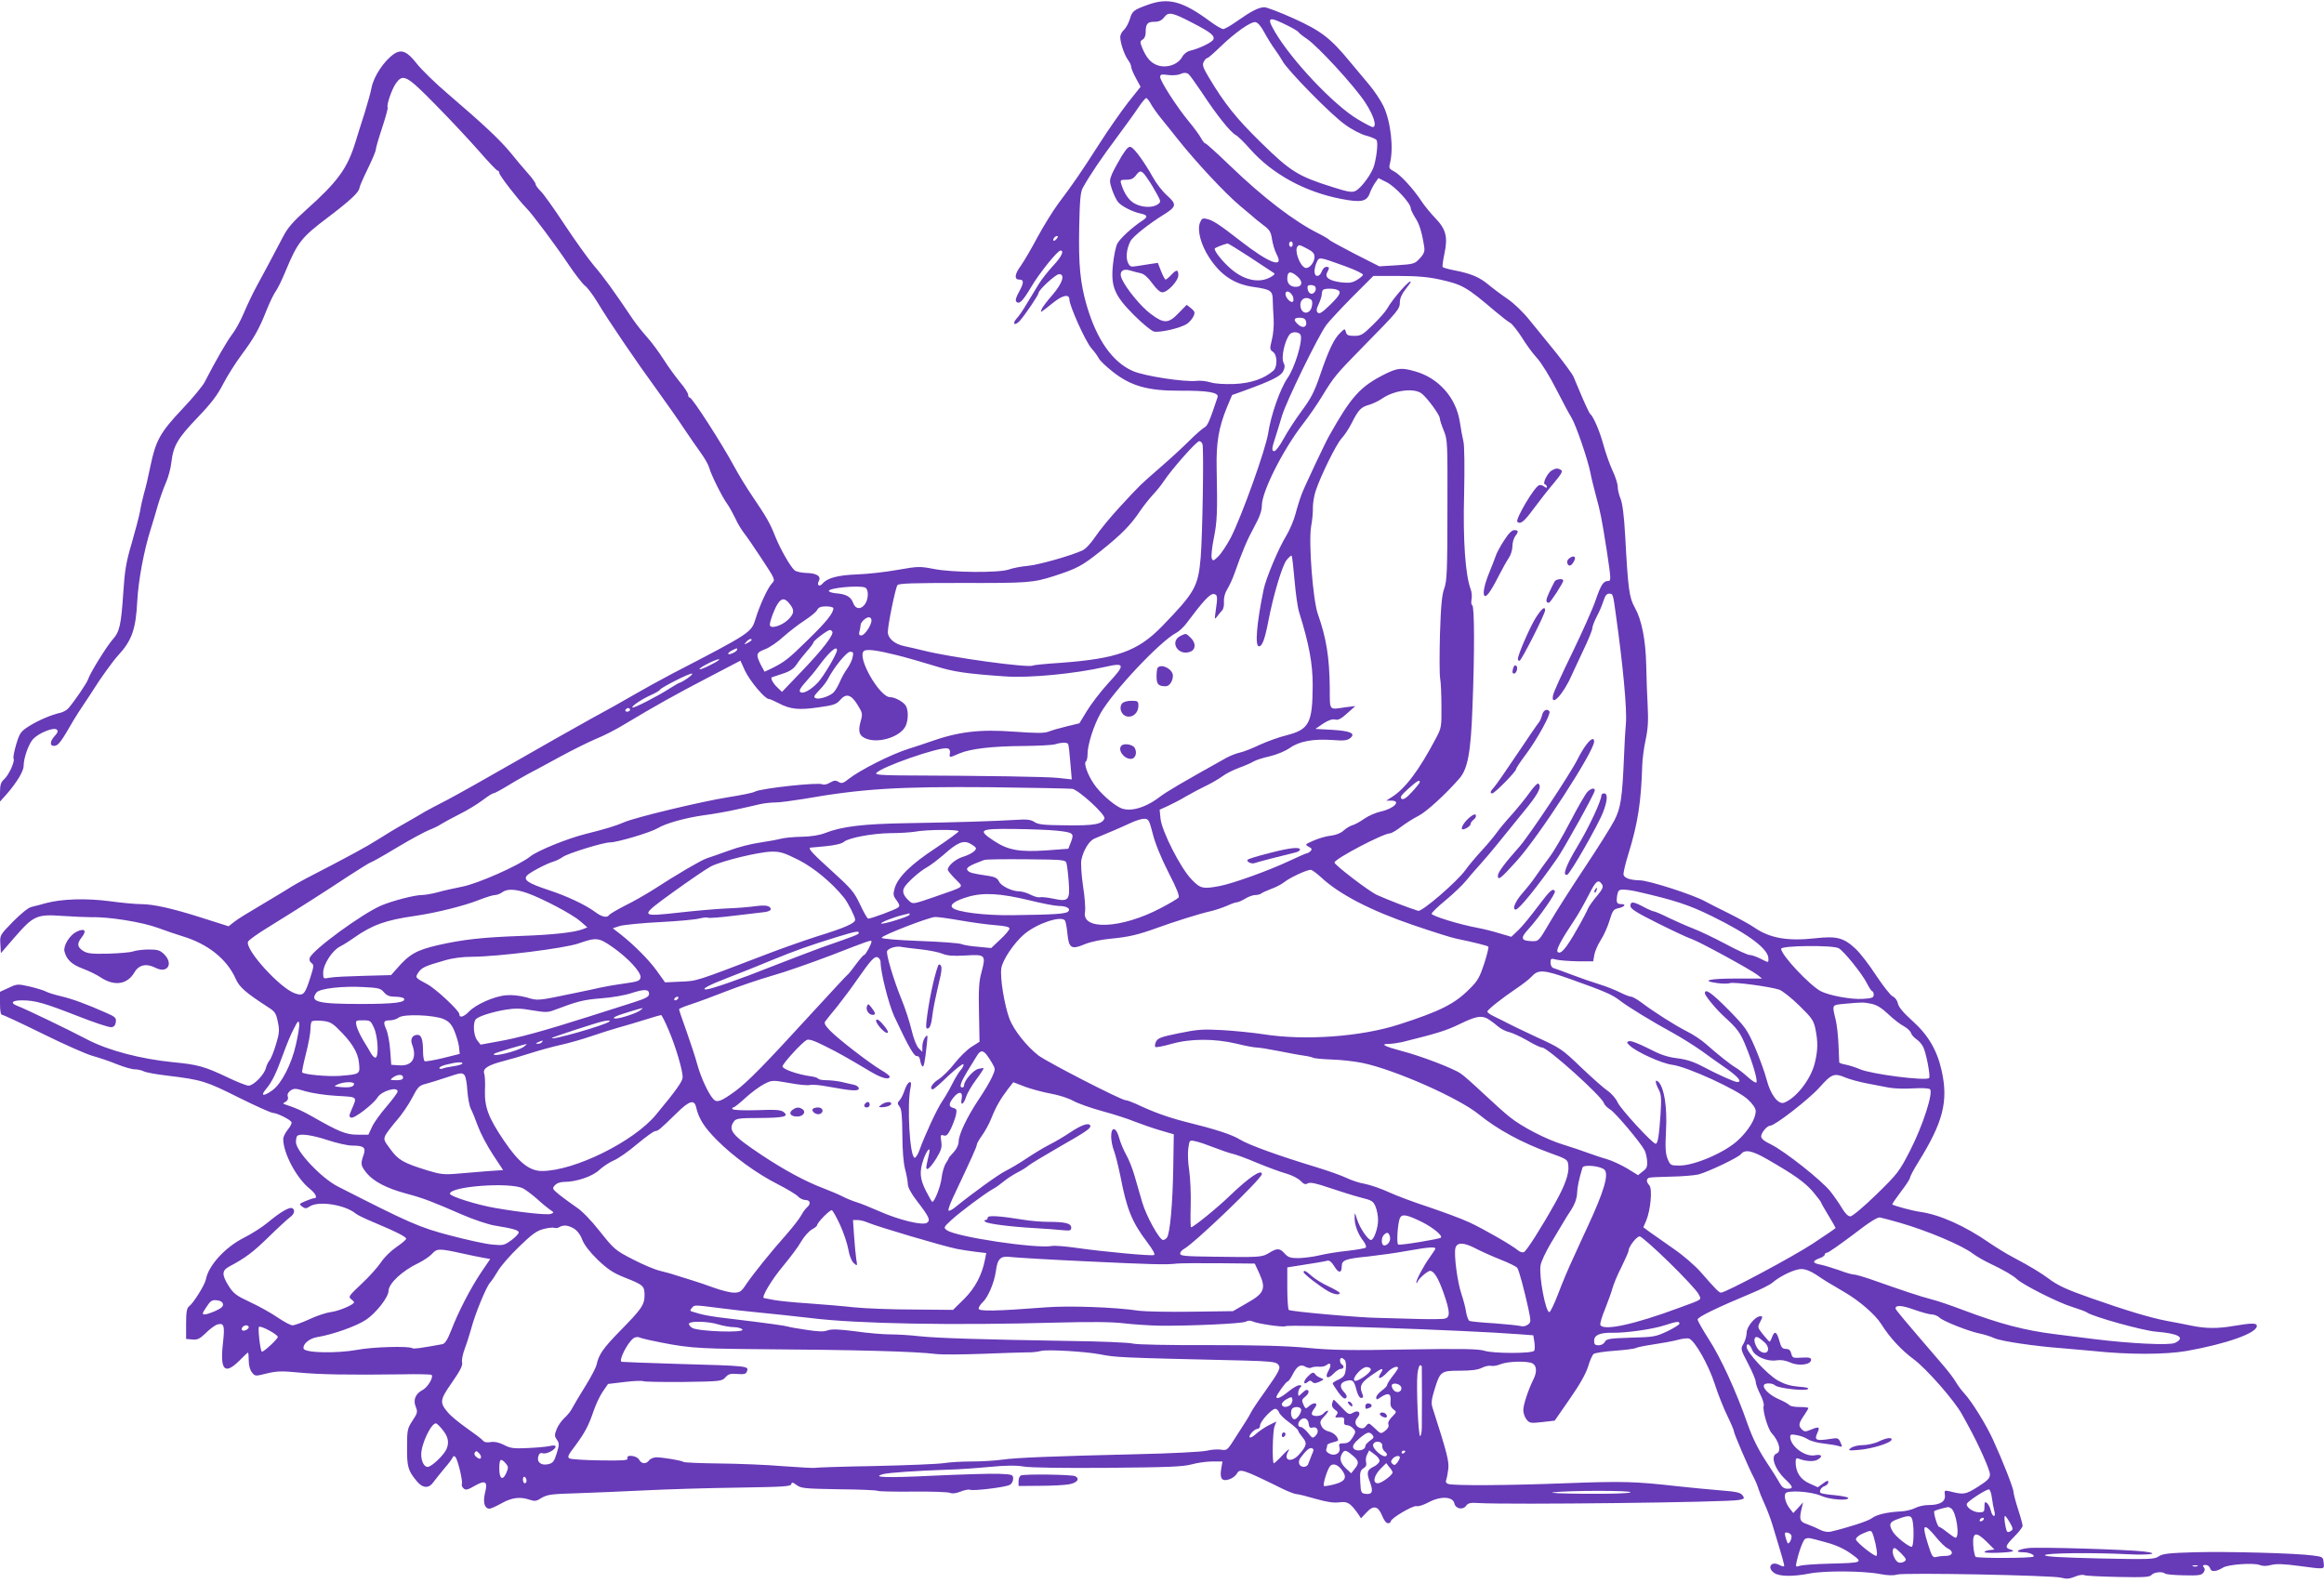 <?xml version="1.0" standalone="no"?>
<!DOCTYPE svg PUBLIC "-//W3C//DTD SVG 20010904//EN"
 "http://www.w3.org/TR/2001/REC-SVG-20010904/DTD/svg10.dtd">
<svg version="1.0" xmlns="http://www.w3.org/2000/svg"
 width="1280pt" height="872pt" viewBox="0 0 1280 872"
 preserveAspectRatio="xMidYMid meet">
<g transform="translate(0,872) scale(0.1,-0.1)"
fill="#673ab7" stroke="none">
<path d="M6326 8695 c-84 -30 -90 -35 -104 -83 -7 -21 -21 -47 -32 -57 -11
-10 -20 -27 -20 -38 0 -33 23 -100 42 -126 10 -13 18 -30 18 -38 0 -9 12 -37
26 -63 l26 -48 -70 -88 c-38 -49 -110 -152 -159 -229 -100 -156 -142 -217
-224 -326 -30 -41 -81 -123 -114 -184 -32 -60 -73 -131 -92 -158 -35 -47 -38
-77 -9 -77 26 0 26 -17 0 -65 -19 -33 -23 -50 -16 -57 16 -16 34 2 82 82 43
74 145 200 161 200 22 0 5 -35 -40 -83 -27 -29 -63 -74 -80 -102 -16 -27 -47
-77 -67 -110 -19 -33 -45 -70 -56 -81 -11 -12 -15 -24 -10 -28 5 -3 18 5 29
17 30 34 103 142 103 153 0 17 95 104 113 104 35 0 19 -50 -36 -114 -30 -34
-57 -70 -60 -80 -8 -21 -10 -22 64 37 52 42 89 49 89 17 0 -34 89 -232 121
-268 17 -19 35 -44 41 -56 5 -11 40 -45 76 -73 101 -80 195 -106 372 -105 154
1 215 -10 206 -36 -44 -132 -55 -158 -73 -167 -10 -5 -49 -39 -85 -75 -36 -36
-107 -101 -158 -145 -107 -93 -107 -92 -224 -219 -49 -53 -109 -126 -133 -162
-29 -42 -55 -70 -76 -78 -75 -32 -237 -77 -297 -83 -36 -3 -82 -12 -104 -20
-56 -19 -309 -17 -412 3 -78 15 -86 15 -201 -5 -65 -12 -166 -23 -224 -25
-105 -4 -163 -20 -188 -50 -18 -21 -34 -10 -21 14 14 26 -12 43 -69 44 -27 1
-56 7 -65 15 -23 20 -77 114 -106 186 -29 73 -47 105 -125 220 -34 50 -79 124
-101 165 -66 123 -231 380 -245 380 -5 0 -9 7 -9 16 0 9 -20 40 -44 68 -23 28
-65 85 -91 126 -26 41 -68 98 -93 125 -25 28 -59 71 -76 96 -107 159 -162 235
-214 295 -32 38 -106 141 -164 229 -58 88 -117 171 -132 184 -14 14 -26 30
-26 37 0 6 -19 34 -43 60 -24 27 -67 78 -96 114 -57 69 -140 148 -343 322 -71
60 -148 136 -173 168 -51 66 -83 80 -123 54 -55 -36 -115 -126 -126 -189 -4
-22 -21 -83 -37 -135 -17 -52 -40 -126 -52 -165 -44 -143 -97 -216 -273 -373
-68 -61 -100 -97 -124 -144 -66 -126 -108 -204 -145 -272 -21 -38 -53 -105
-71 -148 -18 -43 -47 -96 -65 -119 -28 -36 -93 -149 -151 -262 -10 -21 -66
-89 -124 -150 -121 -128 -146 -173 -175 -312 -11 -55 -27 -124 -36 -153 -8
-29 -18 -74 -22 -100 -5 -26 -25 -103 -45 -172 -31 -104 -39 -151 -47 -275
-12 -178 -20 -215 -59 -258 -34 -39 -125 -186 -135 -219 -7 -21 -75 -121 -109
-160 -9 -10 -28 -20 -43 -24 -48 -10 -125 -43 -175 -75 -44 -28 -50 -37 -69
-100 -11 -37 -18 -73 -14 -78 8 -15 -27 -92 -54 -115 -16 -15 -21 -30 -21 -70
l0 -51 36 40 c55 63 94 127 94 155 0 46 29 126 54 151 34 34 114 65 129 50 8
-8 5 -17 -11 -34 -29 -31 -29 -59 0 -55 20 3 35 22 102 139 12 20 39 63 61 95
22 33 45 67 50 76 33 54 108 158 133 185 78 84 100 145 108 302 6 113 36 276
74 396 10 33 29 93 40 134 12 40 32 96 45 125 12 28 26 78 29 111 11 91 35
131 144 245 75 78 110 124 141 185 23 44 68 116 101 160 70 94 99 146 140 251
17 42 39 87 49 100 9 12 34 62 54 111 66 159 88 186 231 294 123 93 175 141
176 165 0 6 20 52 45 103 25 51 45 99 45 108 0 8 16 63 35 120 19 58 33 108
30 112 -7 12 23 100 45 131 40 56 59 46 220 -118 80 -81 187 -196 239 -255 51
-59 97 -107 102 -107 5 0 9 -6 9 -13 0 -13 104 -147 148 -192 35 -35 160 -203
232 -310 38 -57 80 -110 92 -119 13 -9 43 -49 68 -90 59 -99 216 -330 330
-486 50 -69 116 -163 147 -210 31 -47 74 -108 94 -136 21 -29 41 -65 45 -80
10 -38 71 -161 99 -199 12 -17 32 -53 45 -80 12 -28 34 -63 47 -80 13 -16 58
-81 99 -144 75 -114 75 -114 55 -135 -23 -25 -67 -120 -90 -196 -23 -74 -25
-76 -461 -302 -63 -33 -155 -84 -205 -113 -49 -29 -160 -91 -245 -137 -85 -47
-274 -154 -420 -238 -146 -84 -310 -176 -365 -205 -55 -28 -111 -58 -125 -66
-14 -9 -63 -37 -110 -64 -47 -26 -114 -67 -150 -90 -56 -36 -162 -94 -395
-214 -27 -15 -61 -33 -75 -42 -14 -9 -61 -38 -105 -64 -160 -95 -191 -114
-218 -135 l-28 -22 -142 45 c-168 54 -273 77 -342 77 -28 0 -105 7 -170 16
-130 17 -262 13 -350 -10 -27 -8 -63 -17 -80 -21 -19 -4 -57 -35 -103 -81 -73
-75 -73 -75 -70 -124 l3 -50 77 89 c103 118 121 126 262 116 61 -4 131 -7 156
-7 98 3 284 -27 370 -59 47 -17 108 -38 135 -46 140 -42 245 -126 293 -234 20
-46 54 -76 179 -157 37 -23 44 -34 53 -80 10 -46 9 -62 -10 -125 -12 -40 -28
-79 -35 -87 -7 -8 -17 -28 -21 -44 -9 -36 -68 -96 -95 -96 -11 0 -62 20 -112
44 -130 62 -167 72 -302 85 -180 18 -356 64 -472 124 -106 56 -348 172 -386
186 -43 16 -32 31 24 31 73 0 124 -15 308 -87 89 -35 173 -63 185 -61 14 2 22
11 24 29 3 23 -4 29 -55 51 -106 47 -187 77 -249 91 -33 8 -70 19 -82 26 -11
6 -51 18 -88 27 -67 15 -69 15 -116 -7 l-48 -22 0 -64 c0 -42 4 -63 12 -63 7
0 107 -47 223 -104 115 -57 239 -112 275 -122 36 -10 96 -30 134 -46 38 -15
82 -28 98 -28 16 0 38 -5 50 -11 11 -6 70 -17 132 -24 188 -23 210 -30 390
-120 94 -47 180 -85 189 -85 21 0 93 -35 102 -50 4 -6 -5 -24 -19 -41 -14 -17
-26 -40 -26 -53 0 -78 73 -215 145 -273 34 -27 46 -53 25 -53 -6 0 -27 -7 -48
-16 -35 -15 -36 -16 -18 -30 17 -12 23 -12 42 1 50 32 195 9 254 -40 8 -7 49
-27 90 -44 140 -59 190 -85 187 -95 -2 -6 -27 -27 -55 -46 -28 -19 -66 -56
-83 -82 -17 -26 -65 -80 -107 -119 -68 -64 -75 -72 -59 -84 9 -7 17 -15 17
-18 0 -13 -82 -48 -127 -54 -26 -3 -80 -21 -120 -40 -39 -18 -81 -33 -92 -33
-11 0 -48 20 -83 44 -35 24 -103 62 -151 84 -75 35 -91 47 -117 88 -39 62 -39
86 3 108 88 47 129 77 217 163 53 52 106 100 118 109 23 16 29 39 12 49 -14 9
-66 -21 -133 -77 -32 -27 -94 -66 -136 -87 -102 -52 -193 -152 -207 -228 -6
-31 -69 -131 -93 -149 -12 -9 -16 -31 -16 -95 l0 -84 34 -3 c28 -3 41 3 75 36
22 22 50 42 61 46 39 11 44 -3 33 -102 -17 -149 9 -177 90 -97 24 25 46 45 48
45 2 0 4 -20 4 -44 0 -27 7 -52 18 -66 17 -21 18 -21 82 -5 55 13 81 14 175 5
111 -11 276 -14 568 -10 87 2 160 0 164 -3 12 -13 -21 -68 -49 -83 -40 -21
-54 -55 -38 -93 11 -28 10 -34 -18 -76 -28 -43 -30 -51 -30 -147 -1 -108 6
-130 54 -187 32 -39 66 -41 91 -5 10 14 37 47 59 74 23 26 44 54 47 62 3 9 8
10 15 3 13 -13 42 -133 36 -149 -3 -7 2 -18 10 -25 12 -10 23 -7 61 15 59 34
73 24 56 -41 -12 -50 -2 -85 25 -85 8 0 38 14 67 30 57 32 103 37 155 19 27
-9 37 -8 66 11 31 18 54 21 193 25 87 3 257 10 378 16 121 6 351 13 510 15
245 4 290 6 293 19 3 12 8 11 30 -5 24 -18 46 -20 232 -23 113 -1 210 -5 215
-9 6 -3 93 -5 195 -4 102 1 193 -2 203 -7 12 -5 32 -3 57 7 22 9 46 13 54 10
19 -7 194 14 217 27 11 5 19 20 19 34 0 22 -3 24 -77 27 -43 2 -203 -3 -357
-10 -267 -13 -348 -10 -283 8 27 8 182 19 362 25 50 1 150 8 224 15 94 9 150
9 190 2 34 -6 214 -9 461 -7 332 3 415 6 463 19 32 9 83 16 114 16 l56 0 -7
-41 c-9 -54 5 -71 45 -57 16 5 34 19 40 29 17 32 29 29 254 -82 33 -16 68 -29
77 -29 10 0 57 -12 105 -26 63 -18 100 -23 130 -19 45 6 61 -4 104 -65 l15
-23 31 33 c38 41 64 35 86 -20 9 -23 22 -40 31 -40 9 0 16 4 16 10 0 17 124
90 142 84 10 -3 40 7 66 21 65 35 133 33 142 -5 7 -31 46 -39 65 -14 10 15 24
18 69 15 172 -10 1375 4 1434 17 30 6 32 9 19 26 -11 15 -33 20 -123 27 -60 5
-167 15 -239 23 -231 26 -295 28 -615 16 -310 -12 -608 -14 -643 -4 -12 4 -16
11 -12 22 4 10 9 37 12 62 4 43 -7 87 -87 336 -8 24 -6 46 11 100 31 101 35
104 141 104 62 0 98 5 120 16 17 9 39 13 50 11 10 -3 35 1 53 9 40 16 148 19
176 4 23 -13 25 -47 5 -87 -29 -59 -56 -140 -56 -170 0 -17 8 -40 18 -52 16
-20 23 -21 86 -14 l69 8 83 120 c55 78 89 140 101 178 9 32 23 63 30 69 7 6
60 14 117 18 57 4 109 11 116 15 6 4 51 13 98 20 48 7 108 18 133 25 25 7 53
10 62 7 32 -12 107 -144 141 -249 18 -57 50 -136 70 -177 20 -41 36 -79 36
-85 0 -12 80 -199 110 -256 10 -19 21 -46 25 -60 4 -14 18 -50 32 -80 14 -30
34 -82 44 -115 60 -198 69 -228 65 -232 -2 -3 -14 1 -26 7 -45 24 -70 -15 -28
-44 28 -20 103 -21 195 -3 81 16 295 15 388 -3 41 -8 75 -9 92 -3 38 12 857
-4 905 -17 29 -8 45 -7 75 5 20 9 44 13 52 9 9 -4 93 -8 187 -10 142 -3 174
-1 184 11 13 16 61 20 74 8 4 -5 51 -9 103 -10 81 -2 98 0 109 15 9 12 9 21 2
29 -8 10 -5 13 10 13 11 0 22 -8 25 -19 5 -21 33 -19 72 5 28 17 166 27 200
14 18 -7 39 -7 64 0 28 7 69 6 151 -5 150 -20 142 -21 138 18 -3 31 -5 32 -58
39 -95 13 -473 23 -653 18 -143 -4 -176 -8 -198 -23 -24 -16 -49 -17 -328 -11
-210 5 -300 10 -298 18 4 12 258 15 459 5 122 -6 179 4 87 15 -89 11 -584 26
-638 19 -59 -7 -79 -23 -29 -23 32 0 67 -14 58 -24 -10 -9 -310 -10 -319 -1
-5 6 -11 35 -13 65 -4 71 15 76 74 18 l43 -43 -27 -3 c-16 -2 -28 -7 -28 -11
0 -8 132 -4 155 4 6 2 0 7 -12 10 -32 10 -29 20 22 72 25 25 45 51 45 59 0 7
-11 48 -25 91 -14 43 -25 86 -25 95 0 20 -61 175 -113 288 -40 87 -117 211
-159 256 -16 17 -36 45 -46 62 -9 17 -45 64 -80 104 -209 243 -252 294 -252
301 0 20 37 17 103 -7 40 -14 83 -26 96 -26 14 0 34 -8 45 -19 24 -21 165 -76
223 -87 20 -4 56 -15 78 -25 38 -17 222 -44 370 -55 39 -3 115 -10 170 -15
196 -21 400 -21 520 0 218 39 385 98 385 137 0 17 -23 18 -125 1 -91 -16 -156
-15 -235 1 -30 6 -93 19 -139 27 -88 17 -219 56 -415 125 -132 46 -184 70
-235 109 -39 29 -96 64 -192 115 -37 19 -95 55 -130 79 -137 95 -276 157 -384
172 -43 6 -143 33 -153 41 -2 1 19 32 47 69 28 36 51 72 51 78 0 7 20 45 45
85 137 220 167 336 129 505 -25 113 -75 197 -161 274 -50 45 -76 76 -80 96 -3
16 -15 33 -29 39 -12 6 -52 57 -90 114 -37 57 -88 124 -114 148 -65 61 -104
71 -221 58 -152 -17 -250 0 -335 58 -24 17 -90 53 -146 81 -57 28 -114 57
-128 65 -68 37 -307 114 -358 115 -54 1 -86 13 -90 31 -2 9 10 61 27 115 52
168 70 286 76 488 1 33 9 97 19 141 13 62 15 107 11 185 -3 57 -7 158 -8 224
-3 141 -25 251 -63 319 -31 55 -37 100 -53 396 -6 110 -15 177 -25 202 -9 21
-16 50 -16 67 0 16 -13 57 -30 92 -16 35 -38 99 -50 143 -19 70 -54 153 -72
166 -3 3 -23 43 -43 90 -20 47 -42 99 -49 116 -8 17 -52 76 -97 133 -46 56
-111 136 -144 177 -34 43 -86 93 -121 117 -34 23 -82 59 -106 79 -49 41 -95
61 -188 79 -33 6 -62 15 -64 18 -3 4 2 38 10 76 19 90 8 133 -52 195 -24 25
-58 66 -75 92 -44 67 -116 146 -151 164 -26 13 -29 19 -23 42 22 85 5 232 -35
317 -16 33 -51 85 -77 116 -26 31 -75 89 -107 128 -108 131 -158 170 -310 239
-75 34 -149 62 -162 62 -31 0 -72 -21 -150 -76 -34 -24 -68 -44 -77 -44 -8 0
-43 20 -76 45 -147 108 -225 129 -335 90z m244 -102 c98 -51 121 -69 113 -90
-6 -16 -79 -51 -127 -62 -18 -4 -36 -18 -45 -35 -23 -41 -81 -62 -131 -47 -40
12 -66 41 -90 100 -12 29 -11 34 3 43 10 5 17 21 17 38 0 48 9 60 47 60 26 0
41 7 55 25 24 31 43 28 158 -32z m528 -17 c28 -14 52 -29 54 -33 1 -4 22 -21
46 -37 63 -43 262 -260 321 -350 48 -73 67 -136 41 -136 -5 0 -42 19 -82 43
-130 77 -362 322 -455 480 -50 85 -38 90 75 33z m-133 -37 c17 -31 42 -71 56
-90 14 -19 33 -48 42 -64 24 -48 270 -299 345 -351 36 -27 89 -54 116 -61 27
-7 53 -18 58 -25 8 -14 2 -80 -13 -138 -12 -45 -72 -127 -104 -142 -19 -9 -43
-5 -127 22 -188 59 -231 86 -392 244 -138 135 -201 214 -290 363 -31 52 -35
66 -26 83 6 11 14 20 19 20 5 0 37 28 72 62 82 79 168 140 194 136 13 -2 31
-23 50 -59z m-419 -227 c6 -4 39 -50 74 -102 79 -121 156 -217 185 -233 12 -6
49 -42 81 -79 122 -137 302 -236 503 -274 107 -21 139 -14 155 31 6 17 19 42
29 57 l19 27 46 -23 c47 -24 132 -116 132 -143 0 -7 11 -30 24 -51 23 -34 37
-78 50 -160 4 -26 0 -39 -23 -64 -28 -31 -33 -33 -126 -39 l-98 -6 -136 69
c-75 39 -138 73 -141 78 -3 4 -30 20 -60 35 -132 66 -301 195 -484 371 -71 68
-132 124 -137 124 -5 0 -15 13 -24 29 -8 16 -39 58 -68 93 -64 77 -157 221
-157 244 0 14 7 16 43 11 23 -3 51 -1 62 3 26 11 37 11 51 2z m-208 -163 c9
-17 35 -54 57 -81 22 -27 64 -79 93 -116 101 -127 258 -295 342 -366 47 -39
87 -73 90 -76 3 -3 22 -17 42 -33 30 -22 38 -35 44 -75 4 -26 15 -63 25 -82
44 -82 -40 -51 -199 73 -117 91 -152 114 -185 121 -23 6 -29 2 -38 -21 -16
-41 5 -121 50 -190 64 -99 139 -149 248 -164 91 -13 103 -21 103 -72 0 -23 3
-70 5 -104 2 -35 -2 -85 -10 -115 -12 -49 -12 -53 6 -66 25 -17 26 -83 2 -104
-50 -44 -123 -69 -214 -73 -55 -2 -107 1 -132 9 -23 7 -58 11 -78 8 -66 -7
-290 27 -351 55 -111 49 -197 172 -252 358 -37 128 -46 224 -42 436 3 148 7
192 20 215 39 70 104 166 185 274 47 64 102 139 121 168 19 29 39 52 43 52 4
0 16 -14 25 -31z m-518 -744 c-7 -9 -15 -13 -17 -11 -7 7 7 26 19 26 6 0 6 -6
-2 -15z m1300 -30 c0 -8 -4 -15 -10 -15 -5 0 -10 7 -10 15 0 8 5 15 10 15 6 0
10 -7 10 -15z m-243 -67 c61 -40 119 -78 129 -85 17 -10 17 -13 4 -22 -63 -44
-150 -30 -228 36 -47 40 -92 96 -92 113 0 5 46 23 71 29 4 0 56 -32 116 -71z
m323 42 c30 -15 40 -27 40 -44 0 -33 -31 -69 -52 -61 -30 12 -61 99 -41 118 9
10 9 10 53 -13z m208 -96 c58 -21 101 -42 99 -48 -2 -6 -18 -19 -35 -29 -25
-15 -42 -17 -87 -12 -65 9 -90 27 -75 55 13 25 13 30 -5 30 -9 0 -20 -11 -25
-25 -12 -33 -40 -33 -40 0 0 13 5 36 12 50 14 31 11 31 156 -21z m-262 -57
c32 -28 27 -57 -9 -57 -29 0 -47 17 -47 45 0 41 18 45 56 12z m786 -17 c122
-27 146 -41 300 -172 37 -31 76 -62 87 -67 10 -6 38 -41 62 -78 23 -38 61 -90
85 -116 24 -26 71 -103 105 -170 34 -67 72 -138 84 -157 25 -40 91 -233 105
-306 5 -27 19 -83 30 -124 24 -87 32 -126 60 -305 23 -153 24 -165 8 -165 -27
0 -40 -20 -69 -104 -16 -48 -75 -179 -129 -291 -55 -112 -103 -217 -106 -234
-15 -71 57 5 102 109 6 14 34 74 62 133 29 59 52 116 52 126 0 10 11 39 24 64
14 25 30 64 37 86 9 29 18 41 31 41 22 0 22 0 37 -110 40 -283 63 -530 56
-605 -3 -33 -8 -112 -10 -175 -10 -237 -18 -290 -54 -360 -19 -36 -93 -154
-165 -262 -72 -108 -158 -243 -191 -300 -60 -103 -61 -103 -98 -102 -60 2 -65
16 -19 66 58 63 153 199 146 209 -11 19 -26 6 -93 -83 -38 -51 -86 -110 -108
-131 l-39 -37 -65 19 c-35 11 -91 25 -124 31 -94 17 -250 65 -250 77 0 6 35
40 79 76 43 36 92 83 109 104 17 21 51 61 76 88 25 28 69 79 96 113 28 35 92
114 142 175 86 103 108 146 85 161 -5 3 -27 -21 -49 -52 -22 -31 -67 -86 -99
-122 -33 -36 -70 -81 -83 -100 -14 -19 -50 -63 -81 -96 -31 -34 -72 -82 -90
-108 -46 -63 -238 -229 -259 -223 -54 17 -156 56 -226 87 -42 18 -235 166
-235 179 0 20 269 161 306 161 8 0 35 16 61 36 25 19 69 47 97 61 43 22 149
119 224 205 46 53 63 144 72 393 12 301 11 553 -1 561 -6 3 -7 18 -4 33 3 15
1 40 -5 56 -29 77 -43 268 -36 524 3 145 2 270 -4 290 -5 20 -14 69 -20 109
-21 132 -116 239 -244 276 -76 22 -98 20 -169 -15 -136 -69 -184 -122 -306
-339 -21 -36 -134 -276 -151 -320 -10 -26 -26 -77 -35 -112 -9 -34 -32 -88
-50 -118 -44 -71 -112 -235 -125 -296 -39 -188 -49 -314 -26 -314 18 0 32 38
51 135 27 143 77 310 101 340 13 16 26 27 28 24 3 -3 10 -64 16 -135 6 -71 17
-150 25 -175 55 -176 75 -284 75 -403 -1 -209 -19 -244 -144 -276 -42 -10
-109 -35 -149 -53 -39 -19 -88 -38 -107 -42 -19 -4 -53 -17 -75 -29 -240 -134
-328 -185 -371 -218 -81 -61 -167 -83 -217 -56 -43 22 -109 82 -140 127 -36
51 -60 118 -46 127 5 3 9 21 9 41 0 51 34 158 72 225 69 121 328 396 416 442
16 8 41 32 57 53 91 122 130 164 150 161 21 -3 23 -13 10 -98 -6 -42 -5 -44 9
-25 8 11 21 26 28 34 7 8 11 30 9 48 -1 20 5 46 18 67 12 19 30 58 40 87 43
122 71 188 110 259 29 53 41 87 41 116 0 76 116 306 225 447 33 42 81 112 107
155 66 108 76 120 230 277 189 192 198 203 198 240 0 21 11 46 30 70 17 21 30
40 30 42 0 21 -100 -93 -130 -147 -8 -15 -43 -55 -78 -89 -56 -55 -66 -61
-103 -61 -33 0 -42 4 -46 21 -6 20 -6 20 -30 -3 -35 -32 -65 -96 -111 -230
-32 -95 -50 -130 -103 -202 -35 -47 -80 -117 -100 -154 -20 -37 -43 -67 -50
-67 -16 0 -15 14 5 75 8 25 25 79 37 120 23 78 199 439 244 500 14 19 78 88
142 153 l117 117 140 0 c102 0 165 -6 228 -20z m-688 -39 c10 -16 -6 -42 -23
-39 -9 2 -17 13 -19 26 -3 16 2 22 17 22 11 0 22 -4 25 -9z m120 -17 c26 -10
19 -27 -39 -84 -43 -42 -58 -51 -67 -42 -9 9 -8 20 5 47 9 20 17 44 17 54 0
10 3 21 7 24 8 9 56 9 77 1z m-245 -33 c5 -9 6 -22 4 -29 -7 -18 -43 15 -43
39 0 22 26 15 39 -10z m100 -20 c9 -6 11 -18 6 -40 -9 -41 -51 -45 -61 -6 -10
41 21 67 55 46z m-26 -120 c9 -34 -20 -43 -47 -15 -24 23 -19 34 13 34 20 0
30 -6 34 -19z m-29 -78 c11 -35 -34 -181 -73 -236 -41 -60 -91 -203 -106 -302
-13 -88 -146 -459 -206 -576 -22 -42 -53 -88 -69 -104 -27 -26 -30 -26 -36
-10 -4 10 1 59 11 109 19 91 21 149 16 386 -3 141 11 224 56 335 l29 69 75 27
c145 53 192 77 206 103 10 20 11 31 3 47 -15 27 4 119 33 157 14 18 55 15 61
-5z m664 -319 c29 -20 102 -119 102 -138 0 -8 10 -39 22 -68 21 -51 21 -65 20
-438 0 -335 -3 -391 -17 -430 -13 -34 -19 -94 -24 -252 -3 -113 -3 -223 1
-245 4 -21 7 -90 7 -154 1 -111 0 -119 -30 -175 -92 -175 -169 -278 -244 -325
l-30 -19 28 0 c57 0 15 -44 -58 -60 -28 -6 -68 -24 -90 -39 -22 -16 -51 -32
-65 -36 -14 -4 -36 -17 -50 -30 -15 -14 -43 -25 -70 -28 -25 -2 -67 -15 -95
-27 -48 -21 -49 -22 -27 -34 17 -9 20 -14 10 -24 -7 -7 -16 -12 -20 -12 -5 0
-50 -20 -101 -44 -111 -52 -305 -122 -378 -136 -94 -18 -108 -15 -158 38 -60
63 -162 264 -169 332 l-5 50 44 20 c24 11 71 35 104 55 33 19 84 46 114 60 29
14 67 37 85 50 17 13 58 34 91 46 33 12 69 28 80 35 11 7 51 20 88 28 41 10
86 29 111 46 51 37 128 51 234 44 60 -5 81 -3 97 9 35 27 4 41 -98 47 l-92 5
42 29 c29 19 50 26 66 23 17 -5 33 3 67 34 l45 40 -50 -6 c-99 -14 -90 -25
-91 107 -2 167 -18 271 -66 407 -27 79 -51 391 -37 479 7 37 11 85 10 107 0
22 6 63 15 90 28 85 114 259 143 290 16 17 41 55 56 85 36 72 51 88 95 100 21
6 55 22 76 37 64 43 169 57 212 27z m-1205 -281 c8 -32 0 -506 -10 -625 -14
-160 -32 -191 -214 -379 -133 -136 -247 -177 -558 -200 -79 -5 -148 -12 -152
-15 -24 -14 -450 44 -604 83 -33 8 -80 19 -104 24 -54 11 -91 43 -91 78 0 39
42 244 53 258 7 10 91 12 347 12 373 -1 399 1 515 38 126 41 154 55 260 140
109 87 163 141 214 218 19 28 51 68 71 90 21 22 48 56 61 76 43 65 179 219
194 219 7 0 16 -8 18 -17z m-1859 -789 c21 -8 21 -62 0 -92 -22 -31 -53 -28
-65 7 -12 34 -40 49 -94 53 -22 2 -40 8 -40 13 0 17 165 32 199 19z m-415 -90
c28 -35 26 -53 -8 -87 -36 -35 -101 -54 -101 -28 1 23 25 87 44 116 21 32 39
32 65 -1z m241 -24 c0 -27 -37 -74 -142 -176 -107 -105 -127 -121 -205 -159
l-32 -15 -21 39 c-28 57 -26 66 24 85 24 9 70 40 102 70 33 29 85 69 116 89
31 20 62 45 68 56 8 16 21 21 50 21 22 0 40 -5 40 -10z m210 -67 c0 -27 -38
-83 -56 -83 -12 0 -15 6 -10 23 3 12 6 27 6 34 0 16 29 43 46 43 8 0 14 -8 14
-17z m-216 -62 c10 -16 -52 -97 -164 -214 l-113 -118 -28 27 c-24 23 -38 53
-26 54 1 0 27 9 57 19 41 13 61 27 78 52 12 19 38 51 57 73 19 21 35 42 35 47
0 10 78 69 91 69 4 0 10 -4 13 -9z m-444 -46 c0 -2 -10 -10 -22 -16 -21 -11
-22 -11 -9 4 13 16 31 23 31 12z m-80 -53 c0 -5 -11 -14 -25 -20 -31 -14 -33
1 -2 16 28 14 27 13 27 4z m550 -3 c0 -20 -73 -143 -104 -177 -40 -43 -85 -67
-99 -53 -7 7 2 23 29 53 22 24 53 61 69 83 59 81 105 123 105 94z m331 -28
c63 -16 159 -44 214 -61 95 -30 167 -41 385 -56 132 -9 382 15 548 53 109 25
111 12 17 -89 -42 -46 -95 -115 -118 -153 l-42 -69 -70 -17 c-38 -9 -83 -22
-100 -29 -23 -9 -66 -9 -191 0 -191 14 -307 0 -469 -58 -16 -6 -68 -23 -115
-38 -92 -29 -264 -116 -325 -164 -31 -25 -40 -27 -56 -17 -16 10 -25 9 -48 -4
-16 -10 -34 -13 -42 -9 -21 12 -336 -22 -370 -40 -11 -7 -78 -20 -147 -31
-146 -23 -518 -112 -577 -139 -41 -18 -99 -36 -215 -65 -98 -25 -261 -91 -300
-123 -62 -49 -287 -149 -375 -166 -44 -9 -105 -22 -135 -31 -30 -8 -70 -15
-88 -15 -39 0 -162 -32 -223 -58 -106 -46 -376 -243 -393 -288 -4 -10 0 -21 9
-28 15 -11 14 -18 -6 -81 -30 -94 -38 -103 -86 -86 -83 30 -274 241 -257 284
3 8 51 43 107 77 173 107 322 202 444 283 65 42 121 77 125 77 4 0 69 36 143
81 75 45 155 88 178 97 23 9 53 23 67 33 14 9 59 33 100 54 41 20 98 55 126
76 28 21 55 39 61 39 5 0 36 16 69 36 32 20 86 51 119 69 33 17 114 61 180 97
66 36 155 80 197 98 43 17 115 54 160 82 158 95 284 166 460 257 l176 92 25
-55 c26 -56 110 -156 131 -156 6 0 31 -11 56 -24 63 -33 110 -38 219 -22 82
11 98 17 118 40 33 39 61 31 96 -26 28 -45 29 -50 17 -92 -16 -58 -7 -82 37
-97 74 -24 191 18 213 77 13 33 13 80 0 105 -12 22 -60 49 -88 49 -57 0 -182
217 -145 253 13 14 72 6 184 -22z m-245 -11 c-3 -17 -17 -45 -30 -63 -13 -18
-31 -50 -40 -72 -9 -21 -24 -47 -33 -57 -20 -22 -79 -42 -100 -34 -14 6 -10
13 19 44 20 20 41 48 48 62 33 64 103 150 122 150 17 0 20 -4 14 -30z m-780
-41 c-32 -17 -60 -28 -63 -25 -7 6 88 55 107 55 8 0 -11 -14 -44 -30z m-128
-74 c-20 -14 -40 -25 -43 -25 -4 0 -30 -15 -58 -33 -67 -43 -198 -110 -204
-104 -6 7 50 45 101 68 25 11 48 24 51 30 8 13 156 88 175 89 8 0 -2 -11 -22
-25z m-318 -175 c0 -5 -7 -10 -16 -10 -8 0 -12 5 -9 10 3 6 10 10 16 10 5 0 9
-4 9 -10z m2413 -188 c3 -4 8 -49 12 -101 l8 -94 -74 8 c-64 7 -383 12 -877
14 -95 1 -131 4 -126 12 19 32 346 146 391 137 12 -2 17 -11 15 -26 -4 -27 -5
-27 52 -2 62 26 180 40 356 41 80 1 156 5 170 9 33 11 68 12 73 2z m1937 -210
c0 -4 -19 -28 -43 -54 -31 -34 -47 -44 -57 -38 -11 7 -4 19 35 54 49 44 65 54
65 38z m-1914 -37 c35 -6 184 -142 177 -163 -12 -32 -56 -40 -209 -38 -123 1
-155 4 -176 18 -21 14 -42 16 -105 12 -116 -7 -329 -14 -593 -18 -245 -4 -364
-18 -457 -55 -31 -12 -77 -19 -129 -20 -45 -1 -96 -6 -114 -11 -18 -5 -69 -14
-114 -21 -45 -6 -121 -25 -171 -44 -49 -18 -105 -37 -123 -43 -32 -11 -159
-85 -298 -175 -38 -24 -106 -63 -151 -85 -45 -23 -84 -46 -88 -52 -11 -17 -40
-11 -76 16 -54 40 -155 88 -262 123 -108 36 -135 54 -115 78 13 16 107 66 148
78 14 4 36 15 50 25 31 21 223 80 260 80 40 0 224 55 262 78 44 27 155 58 258
72 47 6 126 20 175 31 50 11 109 24 133 30 23 5 61 9 83 9 23 0 91 9 153 19
325 57 523 69 1026 65 234 -3 439 -7 456 -9z m443 -247 c12 -50 46 -134 86
-212 46 -89 63 -132 56 -140 -6 -7 -50 -33 -98 -58 -216 -114 -438 -124 -417
-20 3 16 -1 80 -11 142 -9 62 -13 127 -9 144 11 54 44 106 72 117 59 24 150
63 197 85 27 13 61 24 76 24 25 0 28 -5 48 -82z m-533 17 c96 -10 101 -14 83
-62 l-15 -38 -120 -9 c-149 -10 -212 1 -289 52 -93 61 -81 68 108 66 89 -1
194 -5 233 -9z m-536 -4 c0 -4 -57 -46 -126 -92 -137 -90 -207 -159 -226 -220
-10 -35 -9 -43 10 -68 17 -24 19 -31 8 -40 -13 -11 -148 -61 -164 -61 -5 0
-25 35 -45 78 -33 70 -48 87 -157 186 -102 92 -131 123 -117 127 1 0 39 4 85
8 51 5 89 14 100 24 25 22 157 47 259 48 48 0 108 4 133 8 62 12 240 13 240 2z
m94 -90 c8 -13 -24 -36 -72 -51 -39 -12 -82 -49 -82 -71 0 -4 18 -27 41 -50
48 -50 63 -37 -119 -101 -110 -38 -115 -39 -134 -21 -32 29 -40 51 -28 74 15
27 85 90 124 111 17 9 58 40 91 68 77 69 110 83 147 64 15 -8 29 -18 32 -23z
m-975 -68 c86 -44 184 -126 250 -208 22 -28 61 -105 61 -121 0 -19 -55 -44
-211 -92 -68 -22 -191 -65 -274 -97 -402 -154 -385 -148 -476 -152 l-86 -4
-45 63 c-45 62 -125 143 -203 204 l-40 31 40 13 c22 6 121 16 220 21 99 5 197
14 218 20 20 5 42 7 47 4 5 -3 69 2 142 11 73 9 145 17 160 19 41 4 54 16 35
30 -11 8 -34 9 -74 4 -32 -5 -106 -11 -165 -13 -59 -3 -173 -13 -252 -22 -227
-25 -228 -25 -36 114 89 64 181 127 206 140 59 30 264 80 334 81 47 1 69 -6
149 -46z m1475 -18 c3 -11 9 -56 12 -100 8 -104 0 -113 -85 -95 -33 7 -65 10
-73 8 -7 -3 -30 3 -50 13 -21 11 -49 19 -62 19 -41 0 -102 29 -114 55 -8 17
-22 25 -54 30 -96 14 -108 18 -119 31 -11 14 8 26 91 57 8 4 113 5 232 4 208
-2 217 -3 222 -22z m1404 -79 c99 -92 272 -182 507 -262 105 -36 210 -69 235
-74 93 -19 172 -39 177 -44 4 -3 -7 -45 -22 -93 -25 -75 -36 -96 -80 -139 -83
-84 -163 -124 -390 -197 -207 -67 -516 -90 -745 -54 -58 9 -160 19 -227 23
-107 6 -137 4 -239 -17 -99 -20 -118 -27 -127 -47 -6 -12 -7 -25 -4 -29 4 -3
44 4 89 17 106 30 237 30 360 1 47 -12 97 -21 111 -21 14 0 67 -9 118 -19 52
-10 113 -22 137 -25 24 -3 48 -9 54 -12 6 -4 52 -8 102 -10 50 -1 127 -10 171
-19 177 -37 528 -192 640 -283 102 -83 238 -157 390 -212 97 -35 100 -37 103
-70 5 -44 -18 -109 -72 -205 -77 -138 -159 -267 -173 -272 -8 -3 -21 1 -31 9
-31 27 -191 119 -269 155 -43 20 -143 57 -223 84 -80 26 -179 63 -220 82 -41
19 -101 40 -132 46 -31 5 -76 20 -100 32 -24 12 -99 39 -168 60 -201 61 -372
122 -420 152 -46 28 -131 56 -305 99 -93 24 -172 52 -271 99 -22 10 -47 19
-55 19 -23 0 -430 209 -479 246 -65 50 -137 141 -160 202 -28 75 -53 227 -45
279 7 46 71 141 127 188 70 59 205 104 224 74 4 -7 10 -39 13 -72 8 -80 22
-89 95 -58 34 14 92 26 148 31 93 9 146 21 248 58 96 35 243 81 294 92 27 6
68 20 92 30 23 11 49 20 56 20 7 0 28 9 46 20 18 11 43 20 55 20 13 0 27 4 33
8 5 5 30 16 56 26 26 9 59 27 74 39 29 23 119 65 142 66 7 1 34 -19 60 -43z
m1546 -38 c8 -13 2 -27 -30 -65 -22 -26 -44 -57 -48 -68 -4 -11 -31 -63 -61
-115 -59 -104 -89 -140 -106 -123 -10 10 18 64 91 173 21 31 56 93 79 138 41
82 54 92 75 60z m-5921 -47 c83 -29 248 -116 293 -155 l39 -34 -25 -10 c-47
-18 -165 -31 -335 -37 -222 -8 -326 -20 -463 -51 -119 -28 -157 -49 -227 -130
l-31 -35 -150 -4 c-82 -2 -166 -6 -187 -10 -37 -7 -37 -7 -37 27 0 45 49 122
92 144 18 9 53 31 78 49 100 70 173 97 335 120 117 17 274 56 356 89 36 14 74
26 85 26 11 0 29 7 40 15 26 20 71 19 137 -4z m6114 8 c209 -48 285 -73 413
-136 204 -100 310 -181 310 -233 0 -24 3 -24 -45 0 -22 11 -48 20 -59 20 -10
0 -70 27 -133 61 -62 33 -142 71 -176 84 -34 13 -95 40 -135 59 -40 20 -77 36
-83 36 -5 0 -31 11 -57 25 -57 30 -72 31 -72 5 0 -16 32 -36 150 -95 82 -41
167 -81 189 -88 43 -15 322 -167 361 -197 l25 -20 -147 0 c-147 0 -193 -12
-99 -25 28 -4 59 -4 70 0 22 7 217 -19 270 -36 19 -7 67 -45 111 -88 70 -68
79 -82 89 -129 14 -70 14 -114 -3 -185 -21 -90 -102 -195 -170 -221 -32 -11
-75 45 -96 128 -10 39 -39 118 -64 177 -43 98 -53 112 -146 207 -92 93 -130
120 -130 91 0 -13 63 -90 110 -132 70 -64 86 -86 117 -163 38 -93 64 -184 57
-196 -3 -5 -25 9 -48 30 -24 22 -54 45 -67 52 -25 14 -96 70 -166 132 -23 20
-69 51 -102 67 -67 34 -183 108 -249 158 -24 18 -50 33 -58 33 -8 0 -36 11
-62 24 -26 13 -76 33 -112 44 -36 11 -103 34 -150 52 -47 18 -93 34 -102 37
-11 3 -18 15 -18 30 0 24 2 25 33 17 17 -4 70 -8 117 -9 l85 0 6 35 c3 19 19
56 35 81 17 26 39 75 49 109 16 53 22 62 47 67 34 7 48 23 19 23 -26 0 -30 8
-24 48 5 27 9 32 34 32 16 0 50 -5 76 -11z m-3347 -48 c69 -17 141 -31 160
-31 45 0 69 -15 53 -31 -13 -13 -80 -17 -308 -20 -151 -2 -305 17 -329 41 -17
17 14 39 85 60 85 25 177 20 339 -19z m-660 -79 c0 -10 -150 -56 -157 -49 -5
6 72 36 119 47 18 4 34 8 36 9 1 1 2 -3 2 -7z m280 -32 c63 -11 150 -23 193
-26 53 -4 77 -10 77 -18 0 -8 -23 -35 -51 -61 l-50 -47 -72 7 c-40 3 -81 10
-92 15 -11 5 -114 13 -230 17 -130 5 -209 12 -209 18 2 13 260 113 294 114 14
1 77 -8 140 -19z m-560 -69 c0 -8 -19 -15 -205 -80 -44 -16 -165 -62 -270
-103 -175 -70 -342 -128 -366 -128 -30 0 14 24 124 66 67 26 176 69 242 97
127 52 200 78 355 126 106 32 120 35 120 22z m-1353 -80 c85 -60 155 -137 151
-165 -3 -18 -14 -23 -87 -33 -46 -6 -104 -16 -130 -22 -25 -6 -89 -19 -141
-30 -212 -44 -205 -44 -269 -25 -37 10 -81 15 -113 12 -65 -5 -166 -50 -204
-89 -30 -31 -54 -38 -54 -15 0 19 -131 141 -177 165 -67 36 -67 36 -49 64 19
28 37 36 142 66 46 14 101 21 155 21 142 1 505 46 584 73 101 35 112 34 192
-22z m1423 33 c0 -14 -33 -74 -40 -74 -5 0 -25 -24 -46 -52 -21 -29 -41 -54
-45 -56 -3 -1 -88 -93 -190 -204 -271 -296 -357 -384 -429 -438 -80 -58 -102
-66 -122 -43 -28 32 -67 117 -87 188 -10 39 -38 122 -60 185 -23 63 -41 117
-41 121 0 3 30 16 68 28 37 12 123 44 192 71 69 27 181 65 250 85 69 19 217
71 330 114 211 82 220 85 220 75z m270 -43 c47 -5 101 -16 120 -24 26 -11 58
-14 127 -10 111 7 114 3 89 -91 -14 -50 -17 -96 -14 -224 l3 -160 -44 -28
c-24 -15 -66 -56 -94 -92 -27 -35 -68 -75 -89 -88 -34 -21 -52 -54 -30 -54 5
0 43 33 85 74 43 40 80 69 83 64 3 -5 -3 -19 -14 -31 -11 -12 -32 -47 -47 -77
-15 -30 -40 -73 -55 -95 -29 -42 -96 -187 -125 -268 -9 -26 -22 -46 -28 -44
-27 9 -42 295 -22 386 11 49 -16 37 -33 -15 -7 -21 -19 -46 -27 -54 -13 -14
-13 -19 0 -36 11 -14 14 -52 15 -154 0 -86 6 -155 15 -190 8 -30 15 -67 15
-82 0 -17 18 -51 48 -90 70 -91 78 -109 58 -123 -23 -17 -155 15 -265 64 -48
21 -104 44 -126 50 -22 7 -56 21 -75 31 -19 10 -66 30 -103 44 -98 37 -216
100 -342 184 -164 109 -187 138 -152 186 11 15 30 18 139 18 136 1 166 8 134
33 -16 12 -45 14 -147 10 -75 -2 -131 0 -134 6 -4 5 -2 9 4 9 5 0 36 24 68 54
32 29 78 63 102 75 43 22 44 22 137 6 52 -10 104 -15 116 -11 13 3 57 -1 98
-9 131 -24 170 -27 170 -10 0 8 -12 17 -27 20 -16 4 -47 10 -70 16 -23 5 -60
9 -82 9 -22 0 -42 4 -45 9 -3 4 -22 11 -43 13 -71 10 -153 39 -153 54 0 15
104 129 132 145 13 7 38 -1 100 -32 78 -39 109 -56 257 -144 57 -34 101 -45
101 -25 0 5 -21 21 -47 36 -60 35 -237 171 -283 219 -25 26 -32 39 -25 49 6 8
35 45 66 82 30 38 79 103 107 144 79 113 98 134 116 127 9 -4 16 -15 16 -26 0
-57 45 -234 76 -301 78 -166 109 -220 124 -217 9 1 16 -8 18 -23 2 -14 7 -29
12 -33 8 -9 14 22 25 123 5 51 5 54 -10 36 -8 -11 -15 -33 -15 -50 l0 -30 -20
20 c-12 12 -29 54 -40 103 -11 45 -35 119 -54 165 -42 101 -88 255 -80 268 10
16 48 27 74 23 14 -3 63 -9 110 -14z m5057 6 c30 -17 131 -143 156 -194 12
-24 25 -43 29 -43 4 0 8 -9 8 -19 0 -16 -9 -20 -62 -23 -63 -4 -186 19 -231
43 -62 34 -217 199 -217 233 0 18 286 21 317 3z m-1475 -171 c186 -66 228 -85
267 -115 44 -35 189 -123 296 -181 44 -24 115 -69 158 -99 42 -31 97 -70 122
-87 77 -53 104 -84 73 -84 -14 0 -104 40 -191 86 -49 26 -90 39 -140 45 -55 7
-93 20 -160 55 -52 26 -95 43 -105 39 -14 -5 -13 -8 4 -24 36 -35 177 -99 234
-106 82 -10 361 -138 417 -191 27 -25 43 -49 43 -64 0 -42 -40 -108 -99 -162
-71 -66 -238 -138 -320 -138 -49 0 -51 1 -66 36 -12 30 -14 61 -9 158 7 128
-10 234 -41 266 -21 20 -20 -2 1 -42 14 -26 15 -50 10 -133 -8 -119 -15 -165
-27 -165 -17 0 -195 193 -210 229 -9 20 -34 49 -55 63 -22 15 -87 73 -147 130
-103 99 -113 106 -245 166 -75 35 -148 70 -162 78 -14 7 -44 23 -68 34 -24 11
-42 24 -40 29 4 12 81 73 158 125 36 24 76 55 89 70 34 37 68 34 213 -18z
m-6537 -72 c16 -18 31 -24 62 -24 23 0 45 -5 48 -10 13 -22 -54 -30 -239 -30
-237 0 -282 12 -243 63 16 22 144 37 262 30 80 -4 92 -7 110 -29z m1460 -8 c0
-16 -17 -25 -85 -47 -47 -15 -157 -50 -245 -78 -248 -79 -391 -118 -499 -137
l-99 -18 -18 23 c-22 27 -26 103 -6 119 20 17 96 40 165 51 49 8 84 7 144 -4
72 -12 86 -12 122 2 130 49 159 56 256 64 58 4 132 17 165 28 73 24 100 23
100 -3z m160 -26 c-3 -5 -11 -10 -16 -10 -6 0 -7 5 -4 10 3 6 11 10 16 10 6 0
7 -4 4 -10z m6572 -29 c29 -6 56 -22 93 -57 28 -27 67 -57 85 -66 18 -10 36
-26 40 -37 3 -11 17 -26 30 -35 14 -9 31 -29 38 -44 16 -32 41 -162 32 -170
-17 -17 -318 21 -382 49 -23 10 -58 21 -78 25 -19 3 -35 9 -35 13 0 3 -2 47
-4 96 -2 50 -9 113 -16 140 -20 83 -22 79 50 86 100 9 102 9 147 0z m-6782
-37 c-20 -15 -107 -44 -133 -44 -30 0 0 15 71 36 89 27 86 26 62 8z m-1082
-47 c29 -13 43 -27 59 -64 11 -26 23 -66 26 -88 l4 -40 -92 -23 c-50 -12 -96
-20 -101 -17 -5 4 -9 27 -9 53 0 65 -9 92 -30 92 -29 0 -42 -24 -30 -54 28
-74 0 -119 -71 -114 l-44 3 -6 80 c-3 44 -13 96 -22 116 -18 41 -15 49 23 49
14 0 35 7 46 15 25 21 192 15 247 -8z m1239 -59 c38 -88 78 -222 78 -261 0
-22 -34 -71 -147 -207 -122 -148 -450 -310 -628 -310 -69 0 -128 47 -208 165
-87 128 -109 187 -106 280 2 38 0 80 -4 91 -10 28 20 47 104 69 35 9 105 29
154 45 50 16 124 36 165 45 41 9 116 30 165 47 50 17 119 39 155 49 36 10 101
29 145 43 44 14 83 25 86 25 3 1 22 -36 41 -81z m4511 61 c12 -7 36 -24 54
-40 17 -15 46 -30 65 -34 18 -4 63 -25 100 -46 36 -22 73 -39 82 -39 30 0 328
-268 340 -306 3 -10 19 -26 34 -35 27 -15 167 -181 190 -225 6 -11 12 -37 14
-58 2 -32 -2 -42 -24 -58 l-26 -21 -60 37 c-34 20 -85 44 -114 52 -29 8 -75
24 -103 34 -27 10 -88 31 -134 45 -93 28 -229 98 -298 154 -25 20 -89 77 -142
127 -53 50 -109 100 -126 111 -42 29 -223 98 -325 124 -94 25 -121 39 -72 39
17 0 51 5 74 10 190 47 243 63 317 99 89 43 118 49 154 30z m-6563 -142 c-24
-108 -79 -215 -129 -252 -50 -36 -69 -33 -36 6 34 41 55 84 95 194 18 50 44
113 59 140 21 42 26 46 29 27 2 -12 -6 -64 -18 -115z m231 87 c75 -73 110
-129 116 -187 7 -64 7 -64 -105 -73 -65 -5 -196 7 -208 19 -2 2 7 48 21 103
14 54 25 115 25 135 0 20 3 39 8 43 4 4 29 6 55 3 39 -3 56 -11 88 -43z m199
4 c21 -46 27 -152 10 -163 -5 -3 -15 5 -23 17 -7 13 -28 47 -46 77 -18 30 -35
67 -38 83 -5 27 -4 28 36 28 40 0 43 -2 61 -42z m1297 36 c-19 -20 -334 -109
-317 -91 5 5 230 79 275 90 31 7 49 8 42 1z m-372 -114 c-3 -5 -14 -10 -23 -9
-14 0 -13 2 3 9 27 11 27 11 20 0z m-99 -25 c-33 -25 -186 -62 -164 -39 5 5
163 52 178 53 3 0 -4 -6 -14 -14z m2546 -42 c8 -10 23 -32 33 -50 18 -31 18
-33 -1 -75 -10 -23 -43 -79 -73 -123 -64 -96 -111 -194 -111 -233 0 -18 -11
-40 -27 -58 -15 -16 -28 -31 -28 -34 0 -3 -8 -16 -17 -30 -8 -14 -19 -49 -22
-79 -6 -48 -39 -131 -51 -131 -3 0 -18 27 -35 60 -34 67 -37 106 -14 173 17
50 41 77 32 36 -3 -13 -9 -39 -13 -58 -12 -50 12 -36 53 30 27 45 31 60 26 93
-5 34 -4 37 13 32 15 -5 23 3 40 36 11 24 24 58 28 76 6 29 4 34 -14 39 -27 7
-27 23 0 57 29 37 53 35 46 -4 -9 -43 9 -37 24 8 6 20 31 63 56 96 24 32 42
60 40 62 -2 2 -15 0 -30 -4 -27 -7 -77 -65 -77 -89 0 -7 -4 -13 -10 -13 -18 0
-10 26 26 86 20 32 44 71 53 86 19 32 32 35 53 11z m-2886 -52 c-3 -4 -25 -11
-49 -14 -23 -3 -51 -9 -60 -13 -9 -3 -17 -2 -17 4 0 5 19 14 43 19 54 14 90
15 83 4z m13 -64 c6 -7 13 -45 15 -84 3 -39 11 -84 19 -100 8 -15 26 -59 40
-98 14 -38 51 -108 82 -155 l56 -85 -88 -6 c-48 -4 -124 -10 -168 -14 -69 -6
-91 -3 -160 18 -133 41 -161 57 -204 116 -38 50 -39 55 -27 80 8 14 36 51 63
82 26 30 64 85 83 122 31 60 39 68 75 77 22 6 72 21 110 34 87 29 90 29 104
13z m-339 -12 c0 -11 -11 -15 -37 -15 -36 1 -37 2 -19 15 26 19 56 19 56 0z
m7946 -1 c22 -9 73 -23 114 -31 41 -8 98 -19 125 -24 28 -5 86 -7 130 -4 44 3
86 1 94 -4 22 -14 -39 -204 -111 -343 -57 -111 -68 -125 -184 -238 -71 -69
-132 -120 -143 -120 -12 0 -28 16 -45 44 -14 24 -43 66 -65 94 -49 61 -250
220 -326 258 -38 18 -55 32 -55 45 0 20 33 59 51 59 25 0 213 146 270 210 68
76 81 81 145 54z m-8216 -34 c0 -16 -23 -22 -71 -18 -42 4 -43 4 -19 15 32 15
90 16 90 3z m3838 -54 c42 -7 97 -25 122 -39 25 -14 97 -40 160 -57 63 -17
144 -43 180 -58 36 -14 99 -36 140 -48 l75 -22 -3 -183 c-3 -197 -18 -366 -35
-386 -5 -7 -15 -13 -21 -13 -20 0 -93 132 -115 208 -12 39 -30 105 -42 145
-11 39 -32 92 -46 116 -14 25 -31 65 -38 90 -16 63 -45 70 -45 11 0 -22 7 -57
15 -77 8 -20 24 -84 36 -142 35 -183 64 -253 148 -364 31 -41 45 -67 37 -70
-15 -6 -276 18 -423 39 -62 9 -125 14 -139 11 -86 -16 -529 50 -579 87 -19 14
-18 16 25 56 49 45 183 145 229 171 16 8 43 28 61 43 18 15 51 36 74 48 22 11
50 28 61 38 11 9 85 54 165 100 156 89 183 107 174 122 -10 15 -51 0 -112 -41
-31 -21 -82 -51 -112 -66 -30 -15 -86 -49 -125 -75 -38 -26 -91 -57 -117 -70
-39 -19 -180 -121 -280 -202 -15 -12 -30 -19 -34 -16 -3 4 8 35 24 70 104 220
132 282 132 293 0 6 13 29 29 51 16 22 39 64 51 94 24 62 51 108 92 162 l29
37 65 -25 c35 -13 99 -30 142 -38z m-3935 -12 c120 -7 115 -2 83 -77 -14 -33
-15 -38 -2 -43 17 -7 123 75 146 112 22 35 110 61 110 32 0 -7 -28 -44 -61
-83 -33 -38 -70 -89 -80 -112 l-20 -43 -60 0 c-63 0 -102 16 -249 100 -59 33
-85 45 -145 65 -19 6 -19 7 -2 16 11 7 16 17 12 29 -4 12 2 23 15 33 19 13 28
13 83 -4 34 -10 111 -22 170 -25z m1982 -66 c13 -58 44 -108 113 -177 89 -90
221 -186 336 -244 51 -26 101 -56 111 -67 10 -11 29 -20 42 -20 26 0 31 -21 7
-41 -8 -7 -22 -26 -31 -43 -9 -17 -46 -65 -82 -106 -83 -93 -177 -210 -220
-272 -28 -43 -36 -48 -69 -48 -20 0 -68 12 -107 26 -38 14 -97 34 -130 44 -33
10 -73 23 -90 28 -16 6 -52 15 -79 22 -27 6 -94 34 -150 63 -97 50 -104 56
-181 153 -48 61 -100 115 -130 134 -27 19 -69 49 -93 68 -40 33 -42 36 -26 53
10 12 31 19 52 19 66 0 155 30 192 65 19 18 55 42 80 53 25 10 83 51 130 91
47 39 91 71 99 71 15 0 26 9 118 99 71 70 98 77 108 29z m-2030 -178 c49 -16
109 -30 134 -30 66 0 78 -11 63 -53 -17 -48 -15 -58 17 -98 39 -47 110 -84
217 -113 97 -26 141 -43 311 -117 62 -27 141 -53 175 -59 103 -17 131 -25 135
-37 2 -6 -15 -25 -39 -43 -41 -30 -46 -31 -108 -25 -36 3 -140 26 -231 50
-168 44 -221 67 -619 270 -90 46 -230 194 -230 244 0 15 3 31 7 34 14 15 84 5
168 -23z m4880 -40 c39 -15 85 -31 103 -35 19 -4 79 -26 135 -50 56 -23 128
-50 161 -59 32 -9 68 -28 80 -41 17 -18 26 -21 39 -13 14 7 44 1 120 -25 56
-19 133 -43 171 -53 61 -15 70 -20 82 -50 8 -18 14 -52 14 -74 0 -45 -23 -110
-39 -110 -17 0 -62 67 -76 112 -14 43 -14 43 -14 10 -1 -38 19 -92 49 -129 11
-15 17 -30 12 -35 -4 -4 -50 -12 -102 -18 -52 -5 -122 -17 -155 -25 -33 -8
-84 -14 -113 -15 -44 0 -57 4 -76 25 -28 31 -41 31 -86 4 -39 -24 -47 -25
-312 -21 -149 2 -178 4 -178 17 0 8 9 19 20 25 58 31 430 388 430 413 0 30
-71 -18 -175 -118 -68 -66 -202 -175 -215 -175 -3 0 -4 53 -2 117 2 65 -2 153
-8 195 -7 43 -9 98 -5 123 6 46 7 46 38 39 18 -3 64 -19 102 -34z m3055 -69
c147 -85 200 -123 246 -176 24 -29 44 -55 44 -58 0 -3 18 -35 40 -71 22 -36
40 -68 40 -70 0 -2 -57 -41 -127 -87 -115 -75 -479 -269 -504 -269 -11 0 -28
17 -110 111 -31 36 -98 94 -149 129 -51 36 -110 77 -131 92 l-38 28 16 37 c24
58 35 174 17 194 -17 19 -18 35 -1 42 6 2 62 5 122 6 61 1 128 7 150 12 57 16
217 92 234 112 22 28 62 20 151 -32z m-903 -54 c25 -25 -2 -118 -92 -312 -18
-38 -53 -115 -78 -170 -26 -55 -64 -145 -84 -199 -21 -55 -43 -101 -49 -103
-20 -7 -59 198 -49 257 3 21 29 75 56 121 28 46 58 97 67 112 9 16 30 50 47
75 19 30 30 62 31 87 1 34 11 83 30 144 6 18 100 9 121 -12z m-5956 -103 c14
-7 47 -32 75 -56 27 -25 60 -52 73 -61 23 -15 23 -17 6 -23 -19 -8 -160 7
-306 32 -100 17 -251 64 -251 79 2 41 332 65 403 29z m1746 -201 c19 -41 39
-101 45 -133 6 -36 18 -66 30 -77 20 -18 21 -18 14 22 -3 22 -9 79 -12 128
l-6 87 25 0 c15 0 41 -7 59 -15 49 -21 409 -128 488 -144 25 -5 71 -12 103
-16 l59 -7 -7 -36 c-16 -84 -55 -158 -116 -218 l-60 -59 -217 2 c-119 0 -266
6 -327 12 -60 7 -175 16 -255 22 -80 5 -165 14 -190 19 -25 5 -48 9 -52 10
-18 1 42 102 107 179 39 47 84 107 98 133 15 26 41 55 57 65 17 9 30 20 30 23
0 16 73 89 82 84 6 -4 26 -40 45 -81z m3207 15 c59 -30 113 -74 102 -85 -8 -8
-226 -44 -235 -38 -11 6 -2 124 10 147 12 23 40 17 123 -24z m2626 -2 c151
-43 344 -124 406 -171 17 -13 56 -36 85 -50 88 -42 134 -69 157 -90 33 -32
230 -131 306 -154 38 -12 74 -25 80 -30 31 -23 307 -100 381 -106 125 -10 164
-33 104 -62 -29 -14 -242 -4 -444 21 -71 9 -168 21 -215 27 -170 21 -306 57
-510 134 -63 24 -142 51 -175 59 -56 14 -160 49 -333 110 -41 14 -82 26 -93
26 -10 0 -47 11 -81 24 -35 12 -80 26 -100 30 -46 8 -48 20 -8 35 17 5 30 15
30 20 0 6 6 11 13 11 7 0 71 45 143 99 89 69 135 98 149 95 11 -2 58 -15 105
-28z m-7299 -33 c18 -11 36 -34 46 -62 11 -28 41 -67 85 -110 56 -53 84 -72
149 -98 102 -40 109 -46 109 -97 0 -53 -17 -77 -133 -195 -96 -98 -119 -132
-131 -187 -4 -18 -32 -71 -62 -119 -30 -48 -62 -102 -71 -119 -8 -17 -28 -42
-44 -56 -15 -14 -35 -41 -43 -62 -13 -32 -12 -39 1 -58 14 -20 14 -27 -1 -76
-14 -45 -21 -53 -47 -59 -39 -9 -64 12 -54 44 5 16 12 20 25 16 20 -6 70 20
70 37 0 7 -13 8 -32 3 -18 -4 -73 -9 -122 -11 -77 -4 -95 -1 -130 17 -27 14
-51 19 -73 16 -21 -4 -36 -1 -44 9 -6 8 -46 38 -89 68 -42 30 -89 68 -103 86
-47 55 -45 69 23 166 45 65 60 94 55 111 -3 12 4 46 15 75 11 29 27 80 36 112
20 77 81 226 103 251 10 11 29 40 44 65 14 25 65 84 114 131 71 69 97 89 135
99 26 7 53 10 61 7 8 -3 20 -1 28 4 21 13 48 11 80 -8z m4494 -43 c7 -23 -10
-50 -31 -50 -17 0 -18 42 -2 58 17 17 26 15 33 -8z m1537 -142 c81 -79 153
-157 162 -174 18 -36 29 -28 -104 -77 -250 -93 -422 -130 -436 -94 -2 7 9 46
26 86 16 41 35 92 41 115 6 22 28 76 50 118 21 43 39 83 39 90 0 21 44 78 61
78 8 0 81 -64 161 -142z m-1066 76 c27 -14 88 -42 136 -61 49 -19 91 -40 95
-47 10 -15 38 -121 60 -220 16 -76 16 -79 -3 -93 -11 -8 -27 -11 -39 -7 -11 3
-76 10 -144 15 -68 4 -130 10 -137 13 -6 2 -15 24 -19 48 -3 24 -15 68 -25 98
-23 66 -43 219 -34 255 8 33 45 33 110 -1z m-222 -6 c-4 -7 -17 -26 -29 -43
-32 -44 -75 -124 -74 -138 0 -7 3 -7 6 2 7 19 55 60 69 61 22 0 46 -40 75
-122 36 -103 37 -134 7 -141 -13 -4 -97 -4 -188 -1 -91 3 -172 5 -180 5 -85 0
-487 35 -492 44 -4 5 -8 60 -8 122 l0 112 38 6 c123 19 169 27 183 31 11 3 24
-8 38 -31 23 -39 41 -39 41 0 0 34 20 42 145 54 61 7 157 20 215 31 129 23
164 24 154 8z m-5354 -23 c36 -8 84 -18 107 -22 l43 -8 -51 -75 c-58 -87 -124
-214 -164 -318 -21 -53 -34 -73 -49 -76 -121 -22 -156 -27 -165 -22 -20 13
-220 7 -303 -9 -116 -21 -291 -17 -296 7 -5 25 32 56 75 63 86 14 215 60 268
95 55 36 125 125 125 160 1 41 76 111 165 153 28 14 61 36 75 51 27 30 38 30
170 1z m3421 -42 c376 -18 453 -20 509 -13 19 2 124 3 233 2 l198 -2 25 -54
c38 -84 28 -110 -69 -164 l-76 -44 -228 -3 c-125 -2 -255 1 -288 5 -130 20
-390 29 -515 19 -273 -21 -370 -23 -370 -7 0 8 10 23 21 34 30 26 65 108 74
172 9 71 26 86 85 78 25 -3 206 -14 401 -23z m4033 -75 c49 -33 57 -38 151
-93 84 -48 174 -126 207 -179 46 -74 112 -144 177 -192 70 -51 226 -229 267
-304 17 -30 35 -64 41 -75 51 -93 113 -232 113 -255 0 -23 -11 -34 -67 -70
-69 -43 -77 -44 -156 -24 -27 6 -29 5 -25 -22 4 -35 -27 -54 -90 -54 -24 0
-57 -7 -75 -17 -18 -9 -52 -17 -77 -18 -76 -4 -134 -17 -161 -38 -22 -16 -130
-51 -228 -74 -14 -3 -38 1 -55 10 -17 9 -49 23 -71 31 -43 14 -47 26 -31 91
l7 30 -27 -30 -27 -29 -18 23 c-22 27 -34 65 -26 84 8 21 143 12 197 -12 45
-21 150 -29 150 -12 0 4 -32 11 -71 15 -39 3 -75 9 -80 12 -13 8 1 33 22 39
10 4 19 13 19 21 0 11 -7 10 -29 -7 l-29 -21 -46 21 c-49 21 -76 62 -76 117 0
21 4 25 18 19 36 -14 80 -17 101 -6 33 18 26 33 -14 25 -54 -10 -135 51 -135
102 0 13 7 15 36 9 21 -3 48 -14 62 -23 14 -9 53 -20 86 -23 34 -4 71 -10 83
-14 21 -7 21 -6 10 20 -11 24 -15 26 -52 20 -82 -13 -94 -8 -76 31 16 35 10
38 -33 20 -32 -13 -37 -13 -51 0 -21 21 -19 33 10 76 14 20 25 39 25 42 0 4
-22 6 -49 6 -28 0 -53 5 -56 11 -4 5 -31 21 -60 33 -51 23 -89 61 -79 78 7 12
48 10 61 -3 15 -15 160 -32 179 -21 11 6 -4 11 -49 14 -47 4 -79 14 -115 34
-59 34 -172 156 -172 185 0 26 18 15 31 -17 13 -35 83 -65 132 -57 26 4 50 0
78 -12 46 -21 114 -12 114 15 0 12 -11 14 -51 12 -48 -3 -52 -2 -58 22 -5 19
-13 26 -30 26 -19 0 -26 8 -36 45 -14 51 -26 57 -40 20 -5 -14 -11 -25 -14
-25 -2 0 -18 18 -36 40 -30 38 -31 40 -15 70 14 26 14 30 1 30 -28 0 -76 -57
-76 -91 0 -17 -8 -44 -17 -60 -17 -28 -17 -30 25 -110 23 -44 42 -89 42 -100
0 -11 11 -42 25 -69 14 -27 22 -55 19 -63 -8 -22 22 -127 44 -151 42 -46 55
-102 27 -112 -35 -14 -11 -86 49 -143 43 -41 45 -51 11 -51 -19 0 -31 9 -43
31 -9 17 -44 73 -78 124 -41 63 -73 128 -99 202 -62 178 -148 366 -214 467
-33 52 -61 101 -61 108 0 14 108 66 302 147 48 20 98 45 110 56 43 37 123 75
159 75 23 0 51 -11 83 -32z m-8776 -161 c3 -12 -9 -23 -40 -37 -24 -11 -51
-20 -61 -20 -15 0 -14 5 10 41 22 34 31 40 57 37 20 -2 32 -9 34 -21z m2727
-21 c61 -8 164 -20 230 -26 66 -6 192 -20 280 -30 257 -32 787 -41 1355 -25
189 5 305 4 370 -4 52 -6 140 -12 195 -13 165 -2 455 11 476 22 12 7 26 7 37
2 25 -13 170 -34 182 -27 20 12 985 -21 1285 -44 l80 -6 6 -37 c3 -20 3 -42
-1 -48 -10 -16 -226 -16 -275 0 -32 10 -119 12 -425 7 -313 -6 -416 -4 -550 9
-120 11 -268 15 -543 15 -224 -1 -393 3 -415 8 -20 6 -183 13 -362 15 -472 8
-713 15 -817 26 -51 6 -123 10 -160 10 -37 0 -124 7 -192 17 -93 12 -131 13
-153 5 -21 -8 -51 -7 -116 3 -48 7 -94 15 -102 18 -16 5 -107 18 -315 43 -114
13 -156 21 -214 40 -11 3 -11 7 -1 19 15 18 11 18 145 1z m1 -91 c27 -8 65
-15 85 -15 20 0 42 -6 48 -13 16 -20 -245 -11 -277 9 -12 8 -20 19 -17 24 9
15 106 12 161 -5z m5294 4 c0 -5 -30 -24 -67 -42 -64 -30 -76 -32 -201 -35
-118 -4 -133 -6 -143 -23 -5 -11 -20 -19 -34 -19 -20 0 -25 5 -25 25 0 31 32
45 98 44 74 -2 221 19 287 40 71 23 85 25 85 10z m-7880 -19 c0 -12 -28 -25
-36 -17 -9 9 6 27 22 27 8 0 14 -5 14 -10z m160 -54 c0 -12 -82 -87 -88 -81
-9 8 -22 126 -16 136 6 11 104 -41 104 -55z m2045 -17 c202 -43 251 -47 560
-50 599 -4 906 -13 1020 -27 33 -4 148 -3 255 1 107 4 217 8 244 8 27 -1 63 3
80 8 35 9 242 -3 326 -19 88 -17 98 -18 794 -34 137 -4 172 -7 184 -20 19 -19
12 -34 -78 -161 -32 -44 -63 -91 -70 -105 -11 -23 -30 -52 -108 -173 -22 -33
-29 -37 -56 -32 -17 3 -53 1 -81 -6 -28 -6 -198 -15 -385 -19 -463 -11 -664
-19 -740 -30 -36 -5 -110 -10 -166 -10 -55 0 -125 -4 -155 -9 -30 -5 -200 -12
-378 -16 -179 -3 -327 -8 -331 -10 -3 -2 -82 2 -176 9 -93 8 -252 14 -353 15
-101 1 -189 5 -195 8 -13 9 -112 25 -150 26 -16 0 -35 -8 -41 -17 -17 -22 -42
-20 -55 4 -12 23 -73 30 -64 7 4 -11 -24 -13 -150 -11 -85 1 -161 6 -170 11
-12 7 -7 19 31 68 54 73 75 112 103 195 12 35 34 82 50 105 l29 42 92 11 c51
6 97 8 103 4 6 -3 106 -5 221 -4 203 3 211 4 230 25 17 19 28 22 66 19 35 -3
48 0 52 12 13 33 19 32 -398 44 -159 5 -291 10 -292 11 -16 9 32 103 65 129 9
7 23 9 32 6 8 -4 33 -10 55 -15z m6143 -12 c38 -35 18 -77 -24 -49 -18 12 -36
53 -30 68 6 17 19 12 54 -19z m-2311 -99 c6 -7 8 -30 5 -51 -4 -32 -10 -41
-38 -55 -19 -8 -34 -18 -34 -22 0 -3 14 -25 31 -49 22 -30 35 -39 42 -32 8 8
4 18 -11 34 -27 28 -21 53 14 61 34 9 42 2 55 -50 7 -27 17 -44 26 -44 11 0
13 5 8 18 -21 51 -12 67 74 124 36 25 44 22 25 -7 -23 -36 1 -32 36 5 25 27
60 41 60 24 0 -3 -13 -23 -30 -44 -16 -21 -30 -43 -30 -48 0 -6 -13 -20 -30
-32 -16 -12 -30 -28 -30 -37 0 -14 3 -14 25 1 41 27 57 21 54 -19 -3 -25 2
-38 16 -48 18 -14 18 -15 -8 -41 -16 -16 -24 -32 -20 -42 4 -11 -3 -23 -18
-35 -24 -18 -24 -18 -57 14 -32 30 -34 31 -47 14 -9 -13 -20 -17 -33 -13 -28
9 -35 36 -15 58 23 26 4 45 -26 26 -20 -12 -25 -9 -62 30 -22 23 -41 42 -43
42 -2 0 -6 -9 -9 -20 -3 -13 2 -25 16 -35 16 -11 18 -17 8 -29 -11 -13 -8 -15
16 -13 24 2 28 -2 26 -20 -2 -17 3 -23 16 -23 10 0 25 -8 34 -18 15 -16 15
-20 -3 -50 -15 -24 -27 -32 -49 -32 -25 0 -28 -3 -24 -21 9 -31 -21 -51 -53
-37 -15 7 -23 17 -19 26 3 7 5 17 5 22 0 5 14 11 30 15 17 4 30 9 30 11 0 20
-25 43 -51 49 -18 4 -35 16 -41 31 -10 21 -8 28 17 54 16 17 24 30 18 30 -6 0
-16 -7 -23 -15 -13 -16 -55 -20 -64 -6 -3 4 1 17 9 27 8 10 15 22 15 27 0 13
-23 8 -41 -9 -17 -15 -19 -15 -30 9 -11 23 -9 29 11 45 14 11 20 24 16 31 -6
9 -14 7 -32 -10 -23 -22 -24 -22 -24 -3 0 11 5 25 12 32 9 9 8 12 -6 12 -10 0
-37 -16 -60 -35 -39 -32 -66 -44 -66 -30 0 11 53 85 61 85 5 0 18 18 29 40 24
47 44 58 72 41 10 -6 24 -8 31 -4 6 4 24 6 40 5 16 -2 36 3 43 9 23 19 29 1
11 -31 -23 -39 -4 -50 28 -16 13 14 31 26 40 26 17 0 20 16 5 25 -12 8 -13 35
-1 35 5 0 13 -6 18 -12z m424 -35 c1 -15 1 -288 0 -335 0 -27 -5 -48 -9 -48
-11 0 -22 276 -15 343 3 26 10 47 14 47 5 0 9 -3 10 -7z m-281 -17 c0 -18 -76
-70 -89 -61 -18 11 38 75 65 75 14 0 24 -6 24 -14z m168 -99 c5 -25 -28 -34
-44 -12 -7 10 -11 22 -8 27 10 15 49 4 52 -15z m-608 -92 c-16 -19 -50 -19
-50 0 0 8 12 21 28 29 24 13 27 13 30 0 2 -8 -2 -21 -8 -29z m55 -25 c9 -15
-23 -62 -38 -57 -14 4 -21 32 -13 53 6 16 42 19 51 4z m-120 -20 c3 -10 28
-35 56 -55 27 -20 49 -40 49 -45 0 -5 11 -21 24 -37 26 -31 24 -45 -16 -91
-43 -52 -94 -39 -62 15 10 18 0 11 -29 -19 -25 -27 -48 -48 -51 -48 -10 0 -7
177 4 204 l10 26 -43 -21 c-23 -12 -54 -33 -69 -47 -15 -14 -31 -23 -35 -19
-8 9 26 47 44 47 7 0 13 8 13 18 0 22 64 92 84 92 8 0 17 -9 21 -20z m163 -62
c2 -20 7 -25 22 -21 27 7 38 -24 16 -45 -16 -16 -18 -15 -42 16 -14 17 -32 32
-40 32 -17 0 -18 22 -2 38 19 19 43 9 46 -20z m-4774 -29 c34 -40 41 -72 26
-109 -14 -34 -83 -100 -105 -100 -19 0 -35 31 -35 69 0 57 54 171 81 171 4 0
19 -14 33 -31z m5125 -33 c10 -12 7 -18 -13 -31 -14 -10 -26 -23 -26 -30 0
-26 -57 -34 -67 -9 -4 11 6 27 33 50 44 37 56 41 73 20z m54 -60 c-1 -11 6
-26 15 -32 11 -9 14 -16 7 -23 -15 -15 -80 41 -72 63 10 25 53 17 50 -8z
m-388 -49 c-7 -18 -16 -40 -19 -49 -7 -23 -42 -23 -50 -2 -4 9 -1 24 6 33 32
43 51 59 63 54 12 -4 12 -10 0 -36z m-4576 -16 c-3 -8 -10 -8 -23 2 -12 8 -16
19 -11 26 6 10 11 10 22 -2 9 -8 14 -20 12 -26z m4800 13 c36 -30 38 -43 12
-75 l-19 -24 -26 24 c-32 30 -40 55 -26 81 14 26 22 25 59 -6z m149 -32 c-2
-9 -16 -23 -31 -30 -38 -18 -42 -33 -21 -87 19 -51 12 -69 -27 -63 -22 3 -24
8 -27 65 -3 53 0 64 17 75 14 8 19 19 15 34 -3 12 -1 32 6 43 l11 22 30 -22
c17 -12 29 -28 27 -37z m142 54 c0 -3 -4 -8 -10 -11 -5 -3 -10 -1 -10 4 0 6 5
11 10 11 6 0 10 -2 10 -4z m-30 -34 c0 -5 -6 -17 -14 -28 -12 -15 -17 -16 -27
-7 -10 10 -9 15 1 28 13 16 40 21 40 7z m-4925 -32 c15 -17 16 -24 5 -50 -20
-48 -40 -38 -40 20 0 54 7 61 35 30z m4612 -46 c23 -36 8 -56 -52 -71 -27 -7
-51 -10 -53 -8 -8 8 20 96 35 111 18 17 46 5 70 -32z m273 -4 c0 -15 -61 -60
-81 -60 -30 0 -23 40 13 78 l33 33 17 -22 c10 -11 18 -25 18 -29z m-4770 -46
c0 -8 -4 -14 -10 -14 -5 0 -10 9 -10 21 0 11 5 17 10 14 6 -3 10 -13 10 -21z
m8071 -95 c3 -24 9 -56 13 -71 5 -18 4 -28 -2 -28 -6 0 -13 13 -17 29 -3 16
-13 35 -21 42 -12 9 -14 6 -14 -20 0 -28 -3 -31 -29 -31 -35 0 -77 31 -67 49
12 18 109 80 121 77 6 -1 13 -22 16 -47z m-1991 31 c-9 -6 -111 -9 -245 -8
-132 1 -209 4 -180 8 81 11 442 11 425 0z m1766 -88 c29 -18 50 -162 24 -162
-4 0 -24 14 -45 30 -21 17 -41 30 -45 30 -9 0 -33 80 -26 87 4 4 49 17 76 22
3 0 10 -3 16 -7z m-212 -69 c9 -44 6 -143 -5 -143 -17 0 -87 55 -103 82 -25
41 -20 55 27 71 62 23 75 21 81 -10z m536 -10 c17 -29 18 -38 8 -44 -21 -14
-25 -11 -32 22 -7 36 -8 59 -2 59 2 0 14 -16 26 -37z m-145 17 c-3 -5 -11 -10
-16 -10 -6 0 -7 5 -4 10 3 6 11 10 16 10 6 0 7 -4 4 -10z m-260 -99 c22 -27
50 -54 63 -60 34 -16 28 -41 -10 -41 -18 0 -43 -3 -54 -6 -19 -5 -24 3 -46 73
-35 111 -23 119 47 34z m-346 7 c16 -53 24 -108 15 -108 -16 0 -109 75 -112
90 -1 9 13 22 35 32 51 22 50 22 62 -14z m-452 2 c3 -16 -13 -47 -21 -40 -2 3
-8 18 -12 34 -6 24 -4 27 12 24 10 -2 20 -10 21 -18z m185 -34 c60 -16 104
-36 143 -64 69 -50 69 -50 -125 -55 -74 -2 -145 -7 -158 -12 -21 -7 -23 -5
-17 21 14 63 37 123 48 128 19 7 17 7 109 -18z m438 -106 c-8 -6 -22 -9 -30
-7 -20 3 -42 51 -34 72 6 14 12 11 43 -19 30 -31 33 -38 21 -46z m1613 -27
c-7 -2 -19 -2 -25 0 -7 3 -2 5 12 5 14 0 19 -2 13 -5z"/>
<path d="M6179 7862 c-19 -32 -43 -75 -53 -97 -16 -38 -16 -44 -1 -90 10 -28
24 -58 34 -69 20 -23 76 -51 118 -61 44 -9 48 -19 15 -40 -55 -36 -123 -98
-138 -127 -9 -16 -19 -68 -24 -114 -13 -123 8 -172 117 -281 45 -45 94 -85
108 -89 31 -8 148 19 182 42 13 8 29 27 36 41 10 22 8 28 -13 45 l-24 19 -44
-45 c-56 -59 -81 -60 -154 -5 -53 39 -133 136 -159 192 -18 39 4 61 46 47 17
-5 42 -12 58 -15 18 -4 39 -22 63 -55 23 -32 43 -50 56 -50 29 0 88 63 88 94
0 33 -10 33 -40 1 -13 -14 -27 -25 -30 -25 -4 0 -15 21 -25 46 l-18 46 -41 -6
c-22 -3 -57 -9 -77 -12 -31 -5 -36 -3 -47 20 -12 28 -7 76 14 117 13 26 101
96 187 149 67 42 69 55 14 104 -25 22 -60 68 -78 101 -43 77 -97 153 -118 164
-13 7 -23 -2 -52 -47z m142 -127 c15 -21 37 -58 50 -82 24 -44 24 -45 5 -59
-27 -19 -84 -18 -125 4 -32 16 -60 56 -76 110 -6 20 -3 22 29 22 26 0 40 7 53
25 23 31 32 28 64 -20z"/>
<path d="M8547 6129 c-24 -14 -53 -72 -38 -77 6 -2 11 -8 11 -14 0 -6 -6 -6
-15 2 -8 7 -21 10 -29 7 -26 -10 -131 -188 -119 -201 17 -16 37 0 90 72 31 42
81 106 111 141 41 49 51 66 40 72 -17 11 -29 11 -51 -2z"/>
<path d="M8284 5743 c-21 -32 -42 -71 -47 -88 -6 -16 -20 -55 -33 -85 -27 -66
-38 -116 -29 -130 9 -15 35 20 78 105 20 39 45 84 56 100 12 17 21 46 21 66 0
19 7 44 15 55 20 26 19 34 -5 34 -13 0 -32 -19 -56 -57z"/>
<path d="M8645 5646 c-12 -8 -16 -19 -12 -30 8 -19 22 -14 37 14 13 24 -2 33
-25 16z"/>
<path d="M8563 5518 c-4 -7 -18 -34 -30 -60 -20 -43 -21 -58 -2 -58 8 0 79
109 79 122 0 13 -38 9 -47 -4z"/>
<path d="M8459 5318 c-31 -49 -99 -204 -99 -228 0 -5 4 -10 9 -10 10 0 141
258 141 278 0 25 -18 11 -51 -40z"/>
<path d="M6503 5218 c-64 -31 -15 -113 52 -88 32 12 33 49 2 78 -26 25 -24 24
-54 10z"/>
<path d="M8336 5045 c-8 -23 -8 -35 3 -35 13 0 23 32 13 42 -6 6 -12 3 -16 -7z"/>
<path d="M6377 5043 c-4 -3 -7 -25 -7 -49 0 -43 10 -54 50 -54 21 0 40 28 40
58 0 35 -60 68 -83 45z"/>
<path d="M6180 4845 c-19 -23 -4 -64 26 -71 33 -8 64 20 64 58 0 26 -3 28 -39
28 -22 0 -44 -6 -51 -15z"/>
<path d="M8494 4783 c-4 -16 -12 -35 -19 -43 -7 -8 -61 -87 -120 -175 -59 -88
-115 -169 -126 -181 -21 -22 -24 -34 -10 -34 13 0 131 120 131 133 0 6 25 43
55 83 60 80 138 221 129 235 -11 18 -34 8 -40 -18z"/>
<path d="M8737 4618 c-14 -18 -35 -53 -47 -78 -41 -82 -267 -422 -321 -483
-80 -90 -119 -142 -119 -160 0 -29 14 -18 101 78 124 136 429 607 429 660 0
24 -17 17 -43 -17z"/>
<path d="M6177 4613 c-23 -22 12 -73 51 -73 25 0 37 32 22 60 -10 19 -58 28
-73 13z"/>
<path d="M8743 4358 c-12 -13 -54 -86 -94 -163 -40 -77 -91 -165 -114 -195
-23 -30 -56 -77 -74 -103 -18 -27 -53 -71 -77 -98 -39 -45 -57 -89 -36 -89 18
0 117 122 230 284 38 55 201 348 205 370 4 19 -20 15 -40 -6z"/>
<path d="M8820 4339 c0 -29 -67 -173 -130 -278 -66 -109 -87 -168 -58 -159 17
6 172 277 198 346 24 63 26 102 5 102 -8 0 -15 -5 -15 -11z"/>
<path d="M8097 4220 c-29 -23 -52 -58 -44 -67 8 -7 47 16 47 29 0 6 7 16 16
23 9 6 15 17 13 24 -3 9 -13 6 -32 -9z"/>
<path d="M6987 4020 c-60 -15 -111 -31 -115 -35 -10 -10 21 -26 38 -19 13 5
147 40 223 58 15 3 27 11 27 16 0 17 -59 10 -173 -20z"/>
<path d="M8785 3819 c-4 -6 -5 -12 -2 -15 2 -3 7 2 10 11 7 17 1 20 -8 4z"/>
<path d="M5166 3399 c-24 -68 -51 -199 -63 -302 -4 -39 -2 -46 10 -41 9 3 17
26 21 61 6 50 14 89 47 232 6 30 6 48 0 54 -7 7 -12 6 -15 -4z"/>
<path d="M4775 3177 c-8 -19 10 -47 31 -47 19 0 17 10 -6 40 -17 22 -19 23
-25 7z"/>
<path d="M4826 3102 c-8 -14 46 -76 62 -71 7 2 -2 20 -22 43 -20 25 -35 35
-40 28z"/>
<path d="M4767 2643 c-12 -11 -8 -23 8 -23 8 0 15 7 15 15 0 16 -12 20 -23 8z"/>
<path d="M4854 2635 c-18 -14 -17 -15 15 -13 19 2 36 9 39 16 5 17 -30 15 -54
-3z"/>
<path d="M4365 2607 c-24 -18 -11 -37 26 -37 33 0 51 26 28 41 -19 12 -32 11
-54 -4z"/>
<path d="M4476 2611 c-8 -13 21 -34 39 -27 25 9 18 36 -9 36 -14 0 -27 -4 -30
-9z"/>
<path d="M5440 2013 c0 -7 -5 -13 -12 -13 -8 0 -8 -3 -2 -9 11 -12 139 -28
279 -36 55 -3 121 -8 148 -11 41 -4 47 -2 47 14 0 24 -34 32 -129 32 -36 0
-95 5 -131 11 -136 22 -200 26 -200 12z"/>
<path d="M7180 1712 c0 -9 91 -79 135 -104 31 -18 65 -23 64 -10 0 4 -27 20
-61 36 -33 15 -75 41 -93 57 -33 30 -45 35 -45 21z"/>
<path d="M10345 779 c-22 -10 -61 -19 -86 -19 -26 0 -53 -7 -65 -16 -18 -14
-14 -15 46 -10 70 6 172 37 178 55 5 16 -28 12 -73 -10z"/>
<path d="M7200 1135 c-24 -25 -21 -47 3 -27 10 9 16 9 25 0 9 -9 18 -8 39 1
27 13 27 14 7 21 -12 5 -25 13 -29 19 -10 16 -19 13 -45 -14z"/>
<path d="M7430 985 c7 -9 15 -13 17 -11 7 7 -7 26 -19 26 -6 0 -6 -6 2 -15z"/>
<path d="M7520 975 c0 -17 2 -18 24 -9 18 7 12 24 -10 24 -8 0 -14 -7 -14 -15z"/>
<path d="M7600 931 c0 -10 30 -24 37 -17 3 3 2 9 -2 15 -8 13 -35 15 -35 2z"/>
<path d="M7060 814 c0 -8 5 -12 10 -9 6 3 10 10 10 16 0 5 -4 9 -10 9 -5 0
-10 -7 -10 -16z"/>
<path d="M420 3587 c-37 -19 -72 -76 -65 -107 11 -45 39 -72 100 -95 33 -12
77 -34 97 -47 77 -52 149 -42 189 27 24 41 66 50 116 24 65 -33 100 22 47 75
-23 22 -35 26 -85 26 -32 0 -70 -5 -84 -10 -15 -6 -77 -11 -139 -13 -93 -2
-116 1 -139 16 -32 21 -34 40 -7 74 30 38 16 53 -30 30z"/>
<path d="M5623 593 c-7 -3 -13 -17 -13 -31 l0 -27 118 1 c64 0 136 4 159 8 45
8 63 30 35 45 -17 9 -277 13 -299 4z"/>
</g>
</svg>
